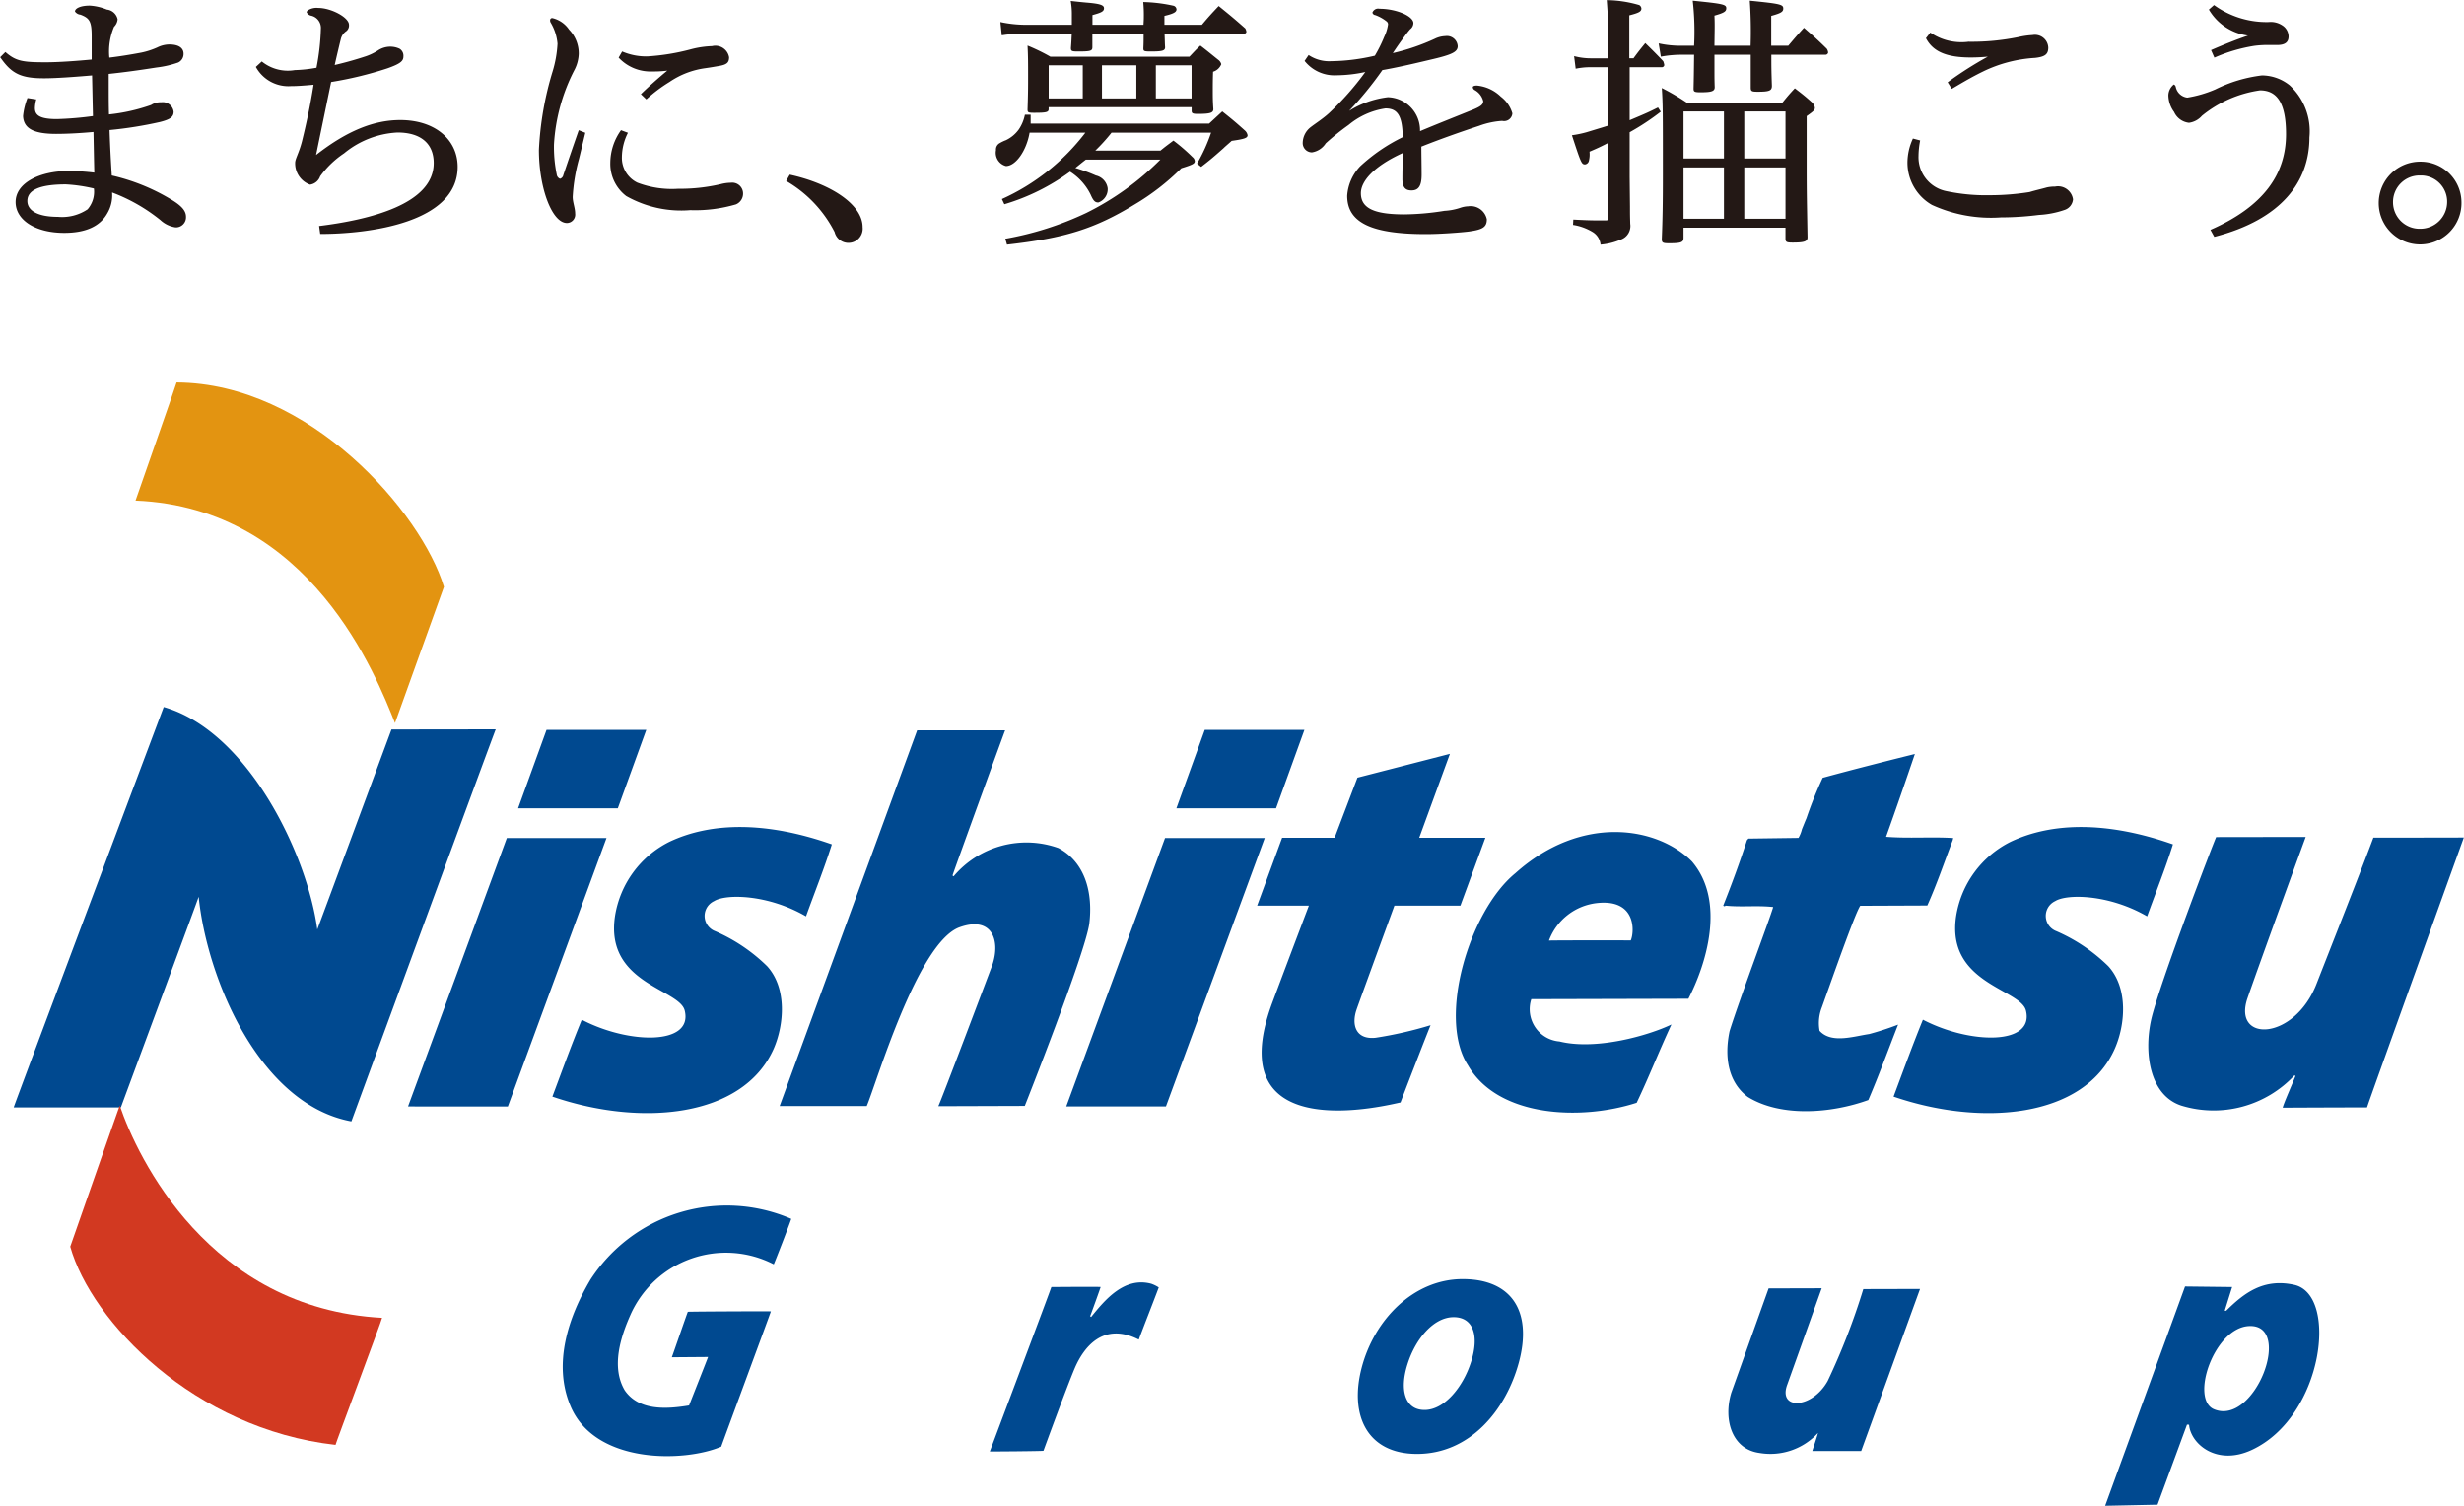 <svg id="f_logo.svg" xmlns="http://www.w3.org/2000/svg" width="180" height="110" viewBox="0 0 180 110">
  <defs>
    <style>
      .cls-1 {
        fill: #231815;
      }

      .cls-1, .cls-2, .cls-3, .cls-4 {
        fill-rule: evenodd;
      }

      .cls-2 {
        fill: #004990;
      }

      .cls-3 {
        fill: #e39411;
      }

      .cls-4 {
        fill: #d23921;
      }
    </style>
  </defs>
  <path id="copy" class="cls-1" d="M647.393,6347.02c0.764,0.67,1.262.75,2.95,0.75,0.966,0,2.292-.1,3.354-0.2v-1.71c0-1.11-.177-1.32-0.82-1.57a0.547,0.547,0,0,1-.4-0.23c0-.22.383-0.43,1.082-0.43a3.888,3.888,0,0,1,1.248.29,0.9,0.9,0,0,1,.784.71,0.884,0.884,0,0,1-.262.55,4.624,4.624,0,0,0-.342,2.25c0.744-.09,1.506-0.21,2.35-0.37a5.6,5.6,0,0,0,1.166-.38,2,2,0,0,1,.864-0.21c0.762,0,1.041.31,1.041,0.67a0.685,0.685,0,0,1-.4.65,7.355,7.355,0,0,1-1.568.36c-1.343.21-2.367,0.35-3.5,0.47v0.85c0,0.73,0,1.52.022,2.11a13.4,13.4,0,0,0,3.074-.69,1.272,1.272,0,0,1,.741-0.2,0.8,0.8,0,0,1,.906.69c0,0.38-.24.56-0.987,0.75a29.027,29.027,0,0,1-3.695.59c0.041,1.25.1,2.29,0.164,3.32a14.673,14.673,0,0,1,4.215,1.68c0.882,0.51,1.207.89,1.207,1.34a0.736,0.736,0,0,1-.765.77,2.072,2.072,0,0,1-1.1-.53,12.716,12.716,0,0,0-3.534-2.02,2.587,2.587,0,0,1-.36,1.54c-0.525.93-1.568,1.41-3.134,1.41-2.131,0-3.554-.95-3.554-2.25,0-1.39,1.744-2.27,3.9-2.27a17.052,17.052,0,0,1,1.848.12c-0.02-.84-0.039-1.9-0.06-2.97-0.867.08-1.867,0.14-2.733,0.14-1.668,0-2.37-.41-2.41-1.3a4.846,4.846,0,0,1,.322-1.32l0.642,0.1a2.629,2.629,0,0,0-.1.63c0,0.53.361,0.81,1.605,0.81a24.229,24.229,0,0,0,2.635-.22c-0.022-.99-0.043-2.05-0.064-2.97-1.265.11-2.668,0.21-3.5,0.21-1.707,0-2.386-.34-3.211-1.54Zm4.419,9.67c-1.828,0-2.813.38-2.813,1.21,0,0.67.7,1.16,2.229,1.16a3.338,3.338,0,0,0,2.169-.55,1.963,1.963,0,0,0,.463-1.52,11.494,11.494,0,0,0-2.048-.3m14.312-8.98a3.015,3.015,0,0,0,2.412.63,10.187,10.187,0,0,0,1.584-.17,17.274,17.274,0,0,0,.323-2.92,0.915,0.915,0,0,0-.74-0.89,0.481,0.481,0,0,1-.3-0.24,0.2,0.2,0,0,1,.078-0.14,1.181,1.181,0,0,1,.765-0.18c0.942,0,2.248.69,2.248,1.23a0.528,0.528,0,0,1-.2.47,0.958,0.958,0,0,0-.4.59c-0.1.4-.278,1.15-0.443,1.88,0.945-.22,1.669-0.44,2.249-0.63a3.959,3.959,0,0,0,.886-0.42,1.651,1.651,0,0,1,.883-0.29,1.6,1.6,0,0,1,.721.15,0.6,0.6,0,0,1,.281.56c0,0.33-.2.53-1.162,0.87a26.959,26.959,0,0,1-4.119,1c-0.385,1.87-.7,3.38-1.1,5.33,2.25-1.76,4.218-2.55,6.148-2.55,2.529,0,4.194,1.42,4.194,3.42,0,4.09-6.486,4.9-10.04,4.9l-0.081-.58c3.635-.45,8.373-1.58,8.373-4.6,0-1.4-.92-2.23-2.649-2.23a6.652,6.652,0,0,0-3.9,1.52,6.832,6.832,0,0,0-1.747,1.68,0.921,0.921,0,0,1-.743.61,1.654,1.654,0,0,1-1.084-1.6c0-.29.28-0.71,0.5-1.57,0.3-1.21.6-2.57,0.845-4.13-0.663.06-1.2,0.1-1.649,0.1a2.708,2.708,0,0,1-2.566-1.4Zm23.633,5.21c-0.062.26-.261,1.09-0.459,1.9a12.959,12.959,0,0,0-.462,2.78c0,0.41.18,0.81,0.18,1.22a0.614,0.614,0,0,1-.6.69c-1.1,0-2.048-2.58-2.048-5.34a23.362,23.362,0,0,1,1-5.73,8.4,8.4,0,0,0,.359-2.03,3.619,3.619,0,0,0-.5-1.54,0.316,0.316,0,0,1-.042-0.18,0.151,0.151,0,0,1,.163-0.15,2.026,2.026,0,0,1,1.221.84,2.5,2.5,0,0,1,.707,1.78,2.755,2.755,0,0,1-.282,1.11,13.525,13.525,0,0,0-1.526,5.5,9.858,9.858,0,0,0,.2,2.19,0.387,0.387,0,0,0,.244.32,0.359,0.359,0,0,0,.241-0.28c0.362-1.06.662-1.95,1.124-3.27Zm3.114,0a4,4,0,0,0-.442,1.78,2.01,2.01,0,0,0,1.126,1.86,7.053,7.053,0,0,0,2.99.45,13.009,13.009,0,0,0,3.113-.34,3.01,3.01,0,0,1,.724-0.1,0.793,0.793,0,0,1,.9.77,0.85,0.85,0,0,1-.522.81,10.562,10.562,0,0,1-3.333.42,8.153,8.153,0,0,1-4.683-1.03,2.959,2.959,0,0,1-1.161-2.41,4.134,4.134,0,0,1,.783-2.4Zm-0.423-5.94a4.425,4.425,0,0,0,1.848.36,16.067,16.067,0,0,0,3.175-.52,6.926,6.926,0,0,1,1.546-.23,1.016,1.016,0,0,1,1.244.81c0,0.37-.141.53-0.681,0.63-0.344.06-.684,0.12-1.045,0.17a6.1,6.1,0,0,0-2.632,1.01,11.006,11.006,0,0,0-1.687,1.27l-0.4-.38c0.58-.57,1.305-1.2,1.928-1.72a7.607,7.607,0,0,1-1.083.06,3.18,3.18,0,0,1-2.469-1.01Zm12.245,9c2.974,0.65,5.322,2.17,5.322,3.83a1.041,1.041,0,0,1-2.046.36,9.06,9.06,0,0,0-3.538-3.73Zm21.63-1.1c-0.325.25-.387,0.31-0.765,0.61a12.326,12.326,0,0,1,1.5.55,1.119,1.119,0,0,1,.859.93,1.023,1.023,0,0,1-.679,1.04c-0.241,0-.362-0.11-0.563-0.57a4.141,4.141,0,0,0-1.506-1.68,15.592,15.592,0,0,1-4.8,2.38l-0.179-.38a15.838,15.838,0,0,0,6.1-4.85h-4.077c-0.222,1.31-1.006,2.44-1.728,2.44a1,1,0,0,1-.727-1.16,0.528,0.528,0,0,1,.285-0.52,2.766,2.766,0,0,1,.442-0.21,2.456,2.456,0,0,0,.943-0.79,2.935,2.935,0,0,0,.443-1.07h0.42v0.65h13.036l0.963-.89c0.723,0.58.946,0.76,1.648,1.39a0.608,0.608,0,0,1,.2.35c0,0.2-.239.28-1.162,0.41-0.262.24-.483,0.42-0.6,0.54-0.844.75-1.024,0.89-1.629,1.36l-0.3-.24a12.23,12.23,0,0,0,1.026-2.26h-7.272a13.135,13.135,0,0,1-1.185,1.31h4.761c0.4-.33.523-0.41,0.945-0.73a13.771,13.771,0,0,1,1.4,1.21,0.415,0.415,0,0,1,.16.29c0,0.18-.141.26-0.983,0.52a17.256,17.256,0,0,1-3.437,2.66c-2.892,1.76-5.076,2.45-9.3,2.92l-0.123-.43a23.156,23.156,0,0,0,5.927-1.89,20.268,20.268,0,0,0,5.4-3.89h-5.459Zm4.211-9.85c0.024-.4.024-0.44,0.024-0.6a9.826,9.826,0,0,0-.042-1.06,11.166,11.166,0,0,1,2.211.27,0.3,0.3,0,0,1,.219.26c0,0.2-.2.32-0.882,0.48v0.65H734.8c0.521-.62.683-0.79,1.227-1.37,0.863,0.7,1.121.91,1.946,1.64a0.861,0.861,0,0,1,.08.24,0.162,0.162,0,0,1-.18.14h-5.8c0.021,0.45.021,0.77,0.04,0.99,0,0.25-.179.31-1.024,0.31-0.522,0-.564-0.02-0.564-0.24,0.018-.39.018-0.59,0.018-0.86v-0.2H726.8v0.99c0,0.27-.139.31-1.021,0.31-0.485,0-.546-0.02-0.546-0.26,0.041-.51.041-0.65,0.061-1.04H721.98a10.2,10.2,0,0,0-1.8.12l-0.1-.97a8.937,8.937,0,0,0,1.906.2H725.3v-0.69a5.653,5.653,0,0,0-.081-1.05c0.524,0.06.923,0.1,1.166,0.12,0.963,0.08,1.263.18,1.263,0.41s-0.177.32-.842,0.5v0.71h3.733Zm-6.929,6.16c0,0.23-.18.27-1.041,0.27-0.444,0-.5-0.02-0.5-0.25,0.04-1.17.04-1.7,0.04-2.43,0-.95,0-1.46-0.04-2.23a14.068,14.068,0,0,1,1.665.81h10.162c0.346-.36.44-0.48,0.8-0.81,0.585,0.45.743,0.59,1.306,1.04a0.569,0.569,0,0,1,.22.32,0.94,0.94,0,0,1-.6.55c-0.021.65-.021,0.99-0.021,1.31,0,0.55,0,.79.041,1.42,0,0.27-.219.35-1.126,0.35-0.38,0-.459-0.04-0.459-0.23v-0.26H723.605v0.14Zm2.493-3.2h-2.49v2.42h2.49v-2.42Zm1.4,2.42h2.515v-2.42H727.5v2.42Zm3.939,0h2.61v-2.42h-2.61v2.42Zm11.16-3.17a2.68,2.68,0,0,0,1.629.45,14.6,14.6,0,0,0,3.209-.4,10.306,10.306,0,0,0,.685-1.38,3.093,3.093,0,0,0,.28-0.91,0.276,0.276,0,0,0-.1-0.21,2.908,2.908,0,0,0-.842-0.47,0.231,0.231,0,0,1-.2-0.18,0.447,0.447,0,0,1,.522-0.28c1.226,0,2.47.54,2.47,1.05a0.58,0.58,0,0,1-.239.45c-0.222.26-.321,0.4-0.564,0.73-0.219.3-.4,0.56-0.7,1.01a15.734,15.734,0,0,0,3.073-1.05,1.863,1.863,0,0,1,.744-0.19,0.793,0.793,0,0,1,.924.73c0,0.43-.423.63-2.031,1-1.665.4-2.667,0.61-3.471,0.75a25.58,25.58,0,0,1-2.433,2.98,6.881,6.881,0,0,1,2.831-1,2.42,2.42,0,0,1,2.352,2.48c1.363-.57,2.409-0.98,3.916-1.59,0.521-.22.7-0.36,0.7-0.6a1.27,1.27,0,0,0-.622-0.81,0.257,0.257,0,0,1-.14-0.21c0-.08.122-0.12,0.3-0.12a2.885,2.885,0,0,1,1.748.81,2.354,2.354,0,0,1,.843,1.22,0.607,0.607,0,0,1-.744.55,5.947,5.947,0,0,0-1.685.36c-1.425.47-2.913,1-4.219,1.52,0,0.61.019,1.38,0.019,2.05,0,0.81-.218,1.15-0.74,1.15-0.463,0-.664-0.24-0.664-0.85,0-.5.02-1.34,0.02-1.88-2.129.97-3.053,2.07-3.053,2.93,0,1.16,1.083,1.55,3.192,1.55a19.429,19.429,0,0,0,2.915-.26,4.325,4.325,0,0,0,1.183-.23,1.964,1.964,0,0,1,.545-0.1,1.206,1.206,0,0,1,1.365.95c0,0.57-.3.75-1.3,0.89-0.543.07-2.093,0.19-3.136,0.19-3.9,0-5.765-.79-5.765-2.8a3.465,3.465,0,0,1,.946-2.15,12.786,12.786,0,0,1,3.112-2.13c-0.02-1.6-.4-2.1-1.264-2.1a5.45,5.45,0,0,0-2.694,1.21,17.737,17.737,0,0,0-1.666,1.34,1.464,1.464,0,0,1-1.006.66,0.676,0.676,0,0,1-.676-0.7,1.481,1.481,0,0,1,.579-1.14c0.359-.28.863-0.59,1.347-1.03a20.923,20.923,0,0,0,2.647-3,10.3,10.3,0,0,1-2.109.24,2.776,2.776,0,0,1-2.327-1.05Zm23.732,0.24c0.364-.5.482-0.64,0.863-1.11,0.565,0.55.743,0.73,1.309,1.32a1.335,1.335,0,0,1,.078.28,0.181,0.181,0,0,1-.2.16H766.05V6352c1.288-.54,1.449-0.62,2.071-0.93l0.2,0.31a17.775,17.775,0,0,1-2.271,1.5v3.24l0.024,2.19c0,0.59,0,.63.018,1.26a1.051,1.051,0,0,1-.683,1.15,4.779,4.779,0,0,1-1.485.37,1.214,1.214,0,0,0-.543-0.9,3.885,3.885,0,0,0-1.468-.54l0.021-.39c0.783,0.04,1.228.06,1.768,0.06h0.6c0.16,0,.2-0.04.2-0.24v-5.43c-0.7.36-.9,0.44-1.385,0.65a1.876,1.876,0,0,1-.039.64,0.338,0.338,0,0,1-.282.29c-0.262,0-.3-0.1-0.964-2.13a7.937,7.937,0,0,0,1.066-.22c1.282-.39,1.282-0.39,1.6-0.49v-4.26h-1.327a5.338,5.338,0,0,0-1.064.11l-0.116-.92a4.7,4.7,0,0,0,1.18.16h1.327v-1.78c0-.64-0.059-1.64-0.122-2.47a8.759,8.759,0,0,1,2.372.36,0.325,0.325,0,0,1,.159.25c0,0.22-.177.32-0.883,0.5v3.14h0.3Zm8.555-.92a31.969,31.969,0,0,0-.06-3.29c2.192,0.22,2.447.27,2.447,0.57,0,0.24-.156.34-0.879,0.54v2.18h1.245c0.5-.59.641-0.76,1.146-1.31,0.741,0.65.964,0.84,1.665,1.53a0.585,0.585,0,0,1,.1.28,0.2,0.2,0,0,1-.2.16H776.4c0,0.79,0,1.1.04,2.27,0,0.36-.2.43-1.045,0.43-0.443,0-.5-0.04-0.5-0.31v-2.39h-2.65v1.38c0,0.2,0,.51.018,0.99,0,0.29-.219.37-1.021,0.37-0.467,0-.524-0.04-0.524-0.27,0.02-.87.02-0.87,0.039-2.47h-0.862a8.157,8.157,0,0,0-1.567.14l-0.16-.97a7.327,7.327,0,0,0,1.727.17h0.862a19.96,19.96,0,0,0-.1-3.29c2.189,0.22,2.451.27,2.451,0.55,0,0.24-.161.34-0.865,0.54,0.018,0.35.018,0.61,0.018,0.79,0,0.15,0,.15-0.018,1.41h2.65Zm-4.9,13.29v0.75c0,0.32-.183.39-1.023,0.39-0.485,0-.563-0.03-0.563-0.31,0.06-1.5.078-2.7,0.078-4.72,0-4.62,0-5.13-.078-6.31a16.186,16.186,0,0,1,1.81,1.06h7.007c0.379-.47.5-0.61,0.9-1.04,0.585,0.45.764,0.59,1.265,1.04a0.7,0.7,0,0,1,.2.37c0,0.17-.06.24-0.6,0.62v3.08c0,2.27,0,2.27.063,5.78,0,0.3-.244.38-1.086,0.38-0.444,0-.525-0.04-0.525-0.3v-0.79h-7.45Zm0-5.05h2.954v-3.44h-2.954v3.44Zm0,4.4h2.954v-3.75h-2.954v3.75Zm4.438-4.4h3.012v-3.44h-3.012v3.44Zm0,4.4h3.012v-3.75h-3.012v3.75Zm12.848-5.72a6.222,6.222,0,0,0-.12,1.14,2.526,2.526,0,0,0,2.071,2.57,14,14,0,0,0,3.171.29,18.384,18.384,0,0,0,2.869-.23c0.425-.13.846-0.22,1.269-0.34a2.794,2.794,0,0,1,.6-0.06,1.106,1.106,0,0,1,1.307.93,0.889,0.889,0,0,1-.605.77,6.827,6.827,0,0,1-1.888.37,22.163,22.163,0,0,1-2.771.18,10.364,10.364,0,0,1-5.039-.91,3.556,3.556,0,0,1-1.791-3.06,4.189,4.189,0,0,1,.4-1.79Zm0.744-7.88a4.021,4.021,0,0,0,2.787.67,17,17,0,0,0,3.64-.34,6.256,6.256,0,0,1,1.043-.15,0.975,0.975,0,0,1,1.147.92c0,0.5-.262.67-0.963,0.75a10.04,10.04,0,0,0-3.837,1.01c-0.9.44-1.668,0.91-2.251,1.25l-0.3-.48a26.588,26.588,0,0,1,2.934-1.87c-0.443.04-.866,0.06-1.245,0.06-1.788,0-2.773-.44-3.276-1.41Zm20.463,14.41c3.916-1.72,5.522-4.09,5.522-6.99,0-2.35-.7-3.2-1.907-3.2a8.618,8.618,0,0,0-4.238,1.86,1.527,1.527,0,0,1-.944.51,1.357,1.357,0,0,1-1.088-.79,2.1,2.1,0,0,1-.418-1.22,1.05,1.05,0,0,1,.4-0.79,0.267,0.267,0,0,1,.14.18,0.981,0.981,0,0,0,.842.78,8.634,8.634,0,0,0,2.05-.6,10.424,10.424,0,0,1,3.4-1.02,3.264,3.264,0,0,1,2.026.72,4.566,4.566,0,0,1,1.446,3.81c0,3.19-1.991,5.98-6.949,7.26Zm0.262-16.42a6.547,6.547,0,0,0,4,1.24,1.527,1.527,0,0,1,.981.24,0.975,0.975,0,0,1,.464.81c0,0.43-.261.63-0.843,0.63h-0.5a7.453,7.453,0,0,0-1.164.06,11.807,11.807,0,0,0-2.912.86l-0.243-.55c0.9-.39,1.787-0.75,2.694-1.06a3.925,3.925,0,0,1-2.853-1.9Zm18.076,14.39a3.023,3.023,0,1,1-3.011-2.95,2.986,2.986,0,0,1,3.011,2.95m-5,0a1.936,1.936,0,0,0,1.986,1.95,1.959,1.959,0,0,0,1.967-1.95,1.908,1.908,0,0,0-1.967-1.94,1.934,1.934,0,0,0-1.986,1.94" transform="translate(-647 -6343.22)"/>
  <path id="lobo_b" class="cls-2" d="M655.825,6424.12H648c-0.015-.05,10.959-29.25,10.959-29.25,6.227,1.79,10.519,10.91,11.219,16.25,0.024-.04,5.42-14.61,5.42-14.61l7.617-.01c-0.035,0-10.546,28.64-10.546,28.64-6.732-1.25-10.556-10.46-11.156-16.41,0.01,0.02-5.685,15.39-5.685,15.39m64.6-27.55c-0.022.02-3.857,10.57-3.844,10.61l0.077,0.06a6.953,6.953,0,0,1,7.658-2.07c1.993,1.06,2.528,3.33,2.256,5.53-0.307,2.19-4.712,13.31-4.712,13.31s-6.259.02-6.321,0.02c0.062,0,3.95-10.32,3.95-10.32,0.607-1.78-.012-3.64-2.452-2.73-3.059,1.22-6.045,11.47-6.724,13.04h-6.361L714,6396.57h6.431Zm66.457,1.73c-0.691,2.03-1.388,4.05-2.105,6.05,1.623,0.13,3.377-.01,4.907.09l-0.043.17c-0.612,1.6-1.156,3.21-1.851,4.76l-4.9.02c-0.388.56-2.131,5.55-2.8,7.41a3.158,3.158,0,0,0-.171,1.72c0.859,0.96,2.5.4,3.618,0.24a20.827,20.827,0,0,0,2.118-.69c-0.722,1.85-1.41,3.73-2.173,5.51-2.651.96-6.352,1.29-8.812-.23-1.511-1.14-1.692-3.07-1.322-4.81,0.712-2.29,2.969-8.28,3.183-9.06-1.2-.13-2.3.02-3.473-0.1a0.14,0.14,0,0,1-.111.04l-0.066-.04c0.625-1.58,1.214-3.17,1.734-4.78l0.107-.12,3.658-.05a2.376,2.376,0,0,0,.254-0.64c0.108-.26.215-0.54,0.329-0.8a28.8,28.8,0,0,1,1.186-2.95c2.234-.61,4.486-1.18,6.733-1.74m-79.117,6.6c-0.566,1.79-1.257,3.51-1.888,5.26-2.789-1.62-5.869-1.65-6.716-1.11a1.19,1.19,0,0,0,0,2.16,12.537,12.537,0,0,1,3.874,2.59c1.471,1.61,1.246,4.3.469,6.06-2.273,5.05-9.757,5.67-16.155,3.47,0.7-1.87,1.386-3.77,2.149-5.62,3.434,1.8,8.148,1.88,7.518-.67-0.394-1.59-5.834-1.96-5.093-6.89a7.344,7.344,0,0,1,3.964-5.43c3.109-1.48,7.192-1.47,11.873.18m97.975,0c-0.561,1.79-1.256,3.51-1.885,5.26-2.791-1.62-5.868-1.65-6.721-1.11a1.191,1.191,0,0,0,.01,2.16,12.533,12.533,0,0,1,3.873,2.59c1.472,1.61,1.246,4.3.461,6.06-2.265,5.05-9.748,5.67-16.148,3.47,0.7-1.87,1.39-3.77,2.144-5.62,3.443,1.8,8.156,1.88,7.526-.67-0.4-1.59-5.84-1.96-5.1-6.89a7.354,7.354,0,0,1,3.968-5.43c3.107-1.48,7.187-1.47,11.87.18m9.7-.54s-3.138,8.57-4.247,11.76c-1.138,3.27,3.4,3.16,5.034-1.02,0.763-1.95,3.416-8.68,4.157-10.69,0,0,6.538,0,6.608-.01,0,0-6.988,19.39-7.073,19.72-1.984,0-4.111.01-6.161,0.02,0.086-.35.758-1.86,0.932-2.31l-0.066-.06a8.068,8.068,0,0,1-8.264,2.22c-2.308-.75-2.753-3.81-2.214-6.26s4.718-13.38,4.756-13.36Zm-44.829,1.8c2.491,2.94,1.013,7.55-.267,10.02l-11.476.03a2.366,2.366,0,0,0,2.059,3.09c2.672,0.66,6.492-.43,8.178-1.24-0.89,1.91-1.649,3.85-2.539,5.72-4.045,1.31-10.116,1.08-12.32-2.73-2.254-3.44.09-11.29,3.456-14.04,4.856-4.35,10.4-3.39,12.909-.85m-6.932,3.03a4.241,4.241,0,0,0-3.522,2.74c0.011-.02,5.962-0.02,5.977-0.01,0.259-.57.452-3.04-2.455-2.73m-72.37-4.75h-7.281l-7.216,19.61H684.1Zm2.906-7.9h-7.286l-2.078,5.73h7.285Zm45.179,7.9h-7.281l-7.217,19.61h7.282Zm2.9-7.9H735.01l-2.072,5.73h7.279Zm6.576,12.84h4.819l1.824-4.96h-4.831c1.24-3.39,2.245-6.14,2.242-6.13l-6.756,1.74-1.669,4.39h-3.834l-1.824,4.96h3.779c-1.095,2.89-2.154,5.7-2.683,7.12-3.973,10.74,8.729,7.37,9.378,7.26,0-.03,2.17-5.63,2.2-5.65a28.6,28.6,0,0,1-4.028.92c-1.48.15-1.76-.99-1.379-2.07,0.114-.34,1.362-3.76,2.759-7.58m-58.76,27.37c-1.544,2.62-2.745,6.06-1.434,9.17,1.791,4.3,8.375,4.12,11.017,2.98-0.007-.02,3.64-9.87,3.628-9.88,0.012-.02-6.11.01-6.066,0.03-0.013-.02-1.162,3.33-1.171,3.32l2.649-.02c-0.007.04-1.388,3.53-1.388,3.54-1.625.27-3.655,0.41-4.7-1.1-1.011-1.71-.3-3.92.426-5.54a7.632,7.632,0,0,1,10.46-3.67c0.022,0,1.3-3.3,1.276-3.32a11.867,11.867,0,0,0-14.7,4.49m36.61,2.68-0.076-.06c0.015,0,.78-2.13.769-2.13-0.013-.03-3.6,0-3.6,0,0.013,0.03-4.476,11.96-4.494,12.01,0.041,0.01,3.935-.02,3.918-0.05,0,0,1.71-4.69,2.306-6.08,0.629-1.44,2.041-3.37,4.657-2.04,0.476-1.27.976-2.52,1.46-3.81a2.468,2.468,0,0,0-.548-0.27c-1.976-.53-3.391,1.19-4.394,2.43m53.81,4.67c-1.154,2.07-3.649,2.13-2.956.27l2.517-7.04-3.879.01-2.725,7.62c-0.6,1.98.055,4.13,2.05,4.4a4.717,4.717,0,0,0,4.28-1.46c-0.022.14-.419,1.32-0.414,1.32h3.571l4.3-11.84-4.144.01a49.527,49.527,0,0,1-2.6,6.71m34.08-7.02c-2.258-.5-3.683.62-4.968,1.89h-0.109l0.541-1.73-3.44-.04-5.837,16.02,3.826-.08,2.154-5.85,0.151,0.01c0.109,1.38,2.006,3.05,4.6,1.83,5.225-2.45,6.324-11.33,3.085-12.05m-5.86,9.09c-1.779-.74.015-6,2.582-6.08,3.213-.12.393,7.32-2.582,6.08m-54.89-9.51c-3.588,0-6.466,2.96-7.383,6.49s0.461,6.28,4.046,6.28c3.847,0,6.485-3.16,7.441-6.68,1-3.72-.515-6.09-4.1-6.09m0.62,6.01c-0.583,1.87-1.96,3.55-3.407,3.55s-1.842-1.47-1.252-3.33c0.585-1.88,1.928-3.45,3.374-3.45s1.87,1.36,1.285,3.23" transform="translate(-647 -6343.22)"/>
  <path id="logo_y" class="cls-3" d="M656.9,6379.79c0.009-.05,3.02-8.61,3-8.63,9.763,0.05,17.9,9.53,19.531,14.93,0,0-3.58,9.95-3.576,9.95-1.359-3.4-6.141-15.73-18.95-16.25" transform="translate(-647 -6343.22)"/>
  <path id="logo_o" class="cls-4" d="M674.911,6439.49c0.035,0.04-3.424,9.26-3.4,9.28-10.319-1.16-17.835-9-19.379-14.48,0,0,3.616-10.35,3.616-10.31,1.276,3.79,6.542,14.83,19.161,15.51" transform="translate(-647 -6343.22)"/>
</svg>
